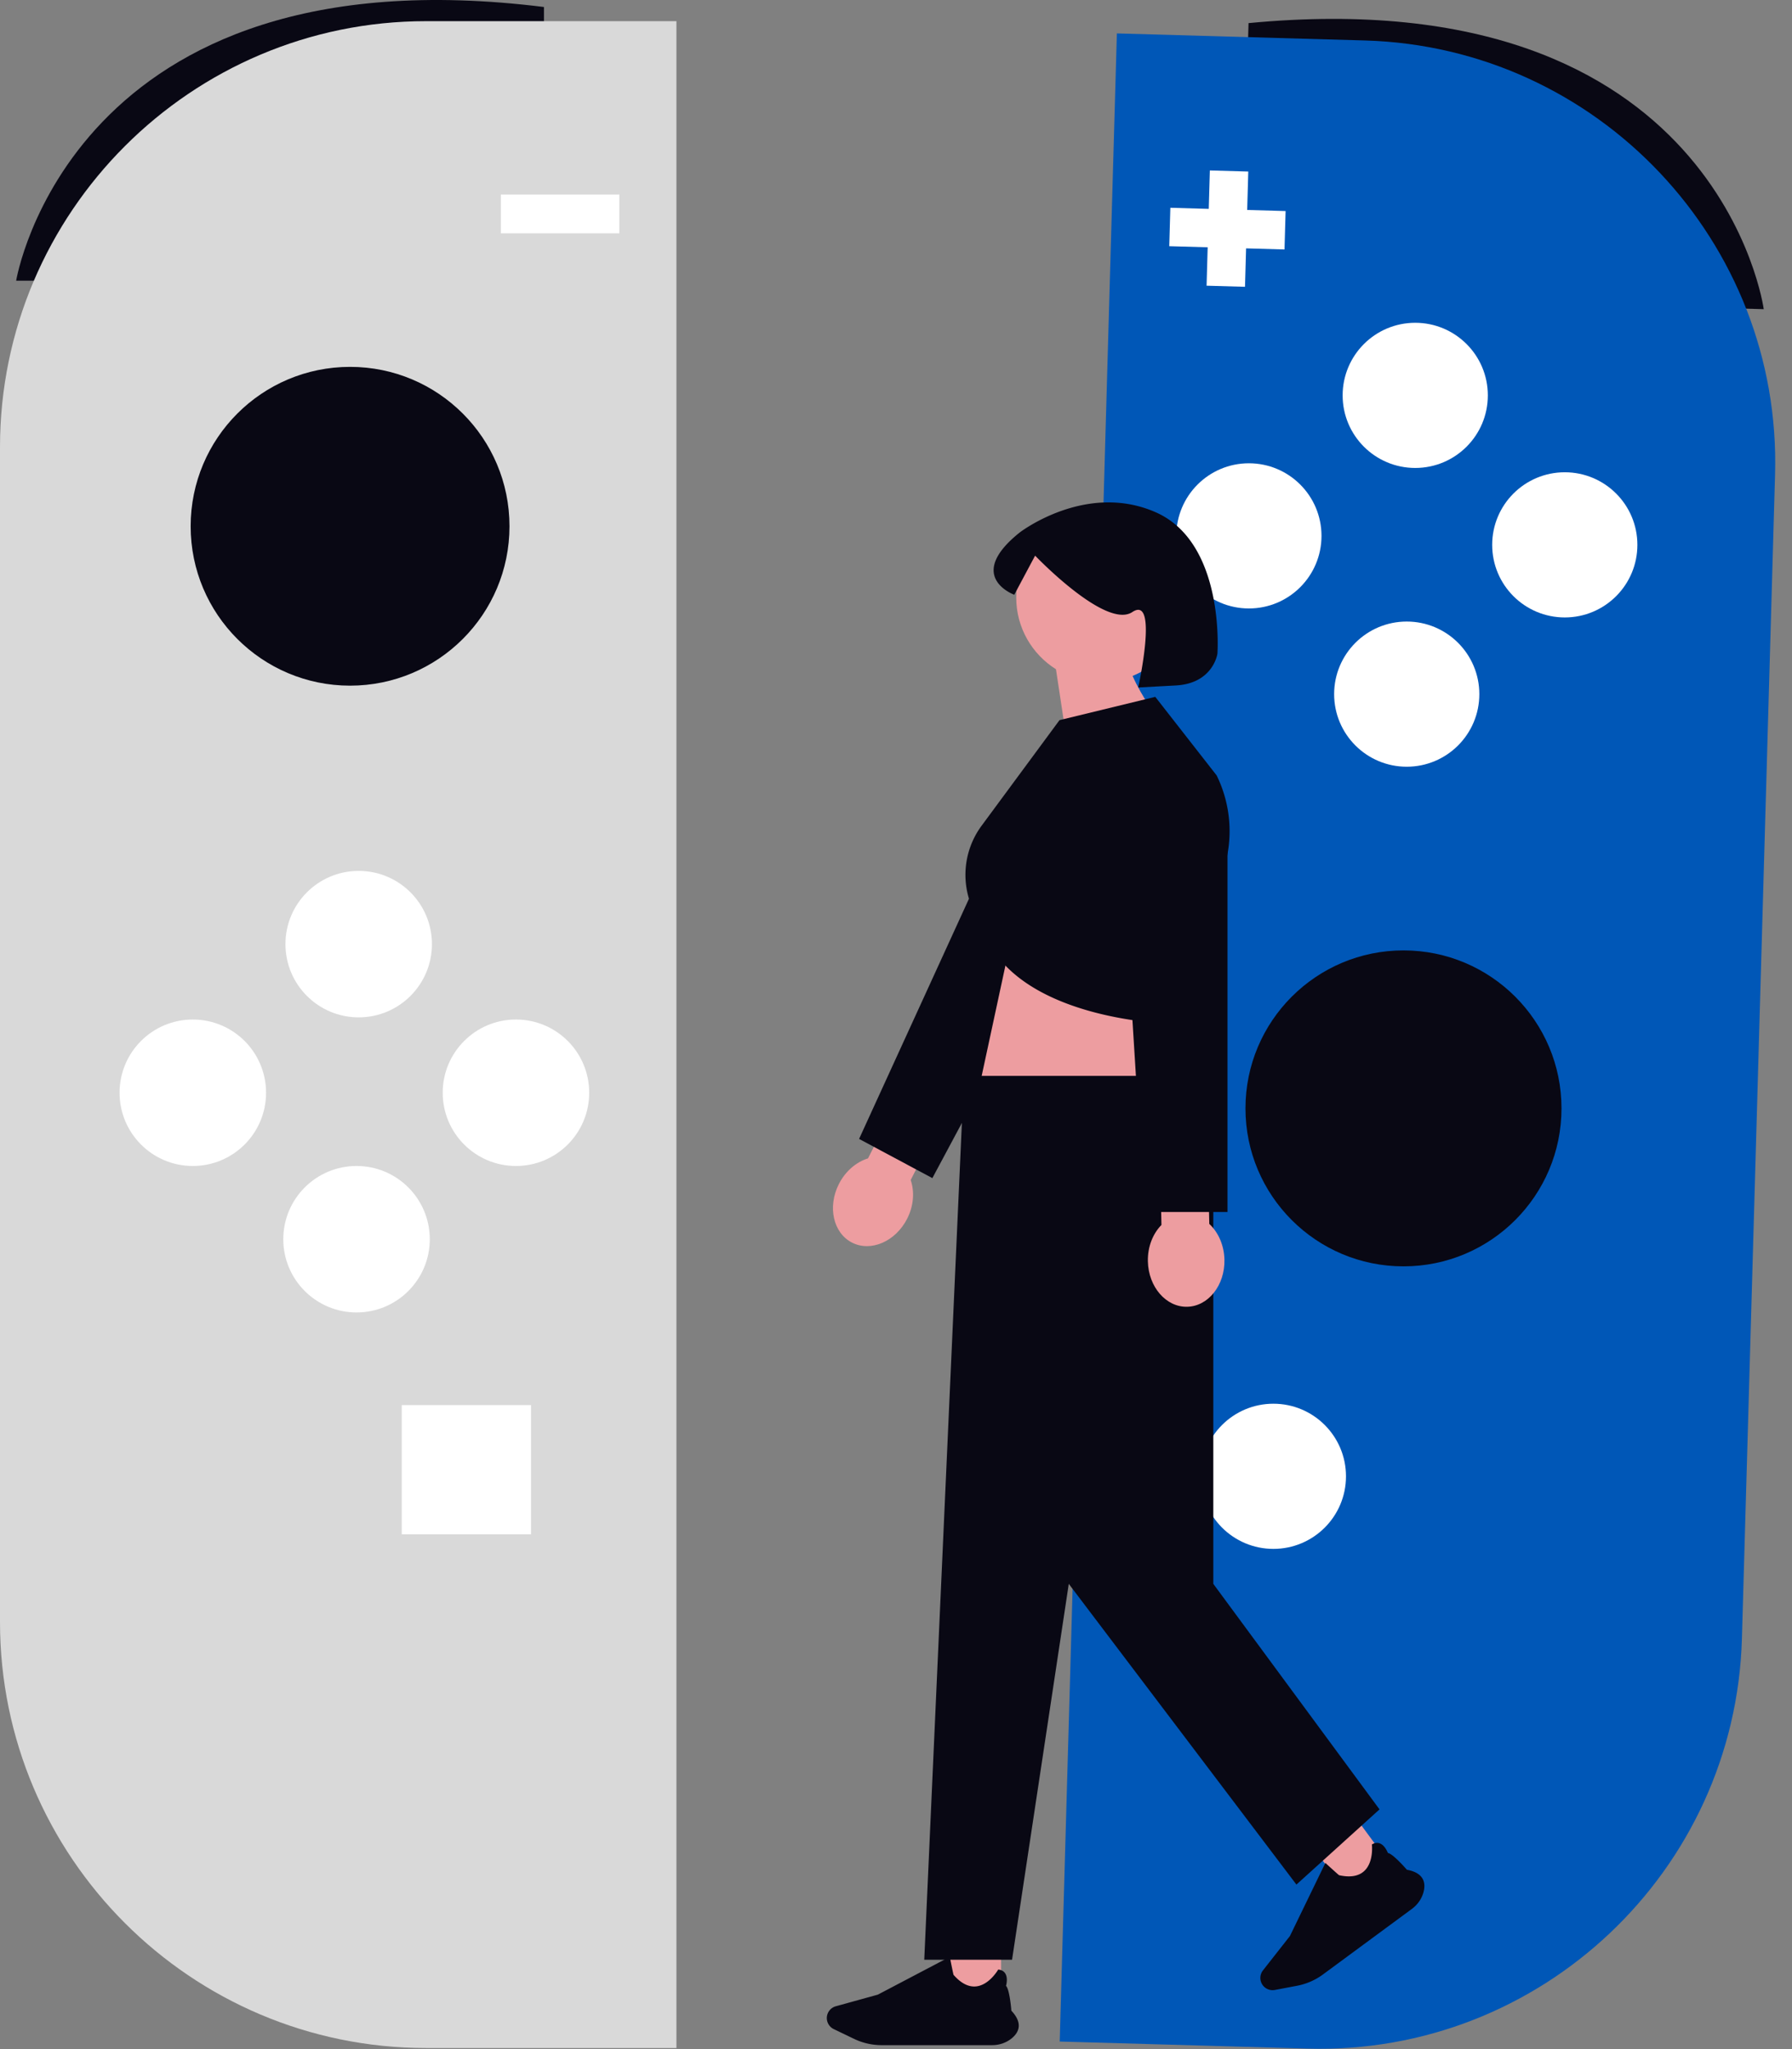 <svg xmlns="http://www.w3.org/2000/svg" width="597.587" height="683.516">
  <rect width="100%" height="100%" fill="#808080" stroke="none"/>
  <path d="m571.556 102.648 16.607.472S573.3-7.32 416.356 7.71l-.419 14.711 155.619 80.227Z" fill="#090814"/>
  <path d="m436.114 683.267-82.727-2.355L372.45 11.144l82.727 2.355c77.618 2.209 138.969 67.154 136.76 144.773l-11.05 388.233c-2.208 77.62-67.153 138.97-144.772 136.762Z" fill="#0057b7"/>
  <circle cx="468.028" cy="369.677" r="52.692" fill="#090814"/>
  <circle cx="471.946" cy="131.868" r="24.21" fill="#fff"/>
  <circle cx="469.11" cy="231.515" r="24.21" fill="#fff"/>
  <circle cx="416.475" cy="178.728" r="24.21" fill="#fff"/>
  <circle cx="521.816" cy="181.726" r="24.21" fill="#fff"/>
  <circle cx="424.644" cy="492.39" r="24.21" fill="#fff"/>
  <path fill="#fff" d="m428.715 70.393-12.812-.364.365-12.812-12.812-.365-.364 12.812-12.812-.364-.365 12.811 12.812.365-.365 12.812 12.812.364.365-12.811 12.812.364.364-12.812z"/>
  <path d="M22.15 93.626H5.389s18.16-110.953 176.008-91.29v14.848L22.151 93.626Z" fill="#090814"/>
  <path d="M225.578 683.076H142.08C63.737 683.076 0 619.338 0 540.995V149.14C0 70.796 63.737 7.059 142.08 7.059h83.498v676.017Z" fill="#d9d9d9"/>
  <path fill="#fff" d="M167.028 64.89h39.512v12.931h-39.512z"/>
  <circle cx="116.74" cy="175.524" r="53.162" fill="#090814"/>
  <circle cx="119.614" cy="314.894" r="24.426" fill="#fff"/>
  <circle cx="64.297" cy="364.464" r="24.426" fill="#fff"/>
  <circle cx="172.057" cy="364.464" r="24.426" fill="#fff"/>
  <circle cx="118.895" cy="413.316" r="24.426" fill="#fff"/>
  <path fill="#fff" d="M133.982 468.633h43.104v43.104h-43.104z"/>
  <path d="M338.887 199.3c0-15.575 12.626-28.202 28.201-28.202 15.575 0 28.201 12.627 28.201 28.202 0 11.826-7.282 21.945-17.603 26.135 3.32 7.491 8.15 13.646 8.15 13.646l-27.792 23.16-5.906-39.032c-7.957-4.985-13.251-13.827-13.251-23.909ZM289.458 386.352l12.37-24.378 14.234 7.223-12.37 24.377c1.32 3.842 1.027 8.556-1.176 12.898-3.857 7.6-12.08 11.172-18.37 7.981-6.288-3.191-8.26-11.938-4.404-19.537 2.204-4.343 5.835-7.362 9.716-8.564Z" fill="#ed9da0"/>
  <path fill="#090814" d="m373.414 276.133-62.495 116.805-24.435-13.074 54.745-119.682"/>
  <path d="m339.276 303.507-17.033 79.11 74.234 2.59s-9.726-54.941-6.273-64.436l-50.928-17.264ZM439.601 618.543l13.963-10.294 10.293 13.963-13.962 10.294z" fill="#ed9da0"/>
  <path d="m470.838 636.67-29.68 21.881a21.268 21.268 0 0 1-8.61 3.756l-7.412 1.403a4.104 4.104 0 0 1-4.045-1.588 4.094 4.094 0 0 1 .075-4.944l8.985-11.445 11.828-24.388.069.063c1.71 1.563 4.306 3.913 4.5 4.028 3.654.81 6.459.355 8.339-1.35 3.28-2.971 2.618-8.801 2.611-8.86l-.005-.044.039-.023c.893-.526 1.754-.644 2.558-.35 1.707.622 2.598 2.863 2.726 3.206 1.666.234 6.001 5.204 6.35 5.607 2.494.451 4.21 1.387 5.103 2.782.78 1.22.931 2.774.45 4.622-.58 2.222-1.958 4.227-3.88 5.645Z" fill="#090814"/>
  <path fill="#ed9da0" d="M316.48 648.992h17.347v17.347H316.48z"/>
  <path d="M330.867 682.119h-36.874c-3.152 0-6.32-.722-9.16-2.087l-6.797-3.268a4.104 4.104 0 0 1-2.314-3.68 4.094 4.094 0 0 1 2.994-3.934l14.024-3.88 23.992-12.611.018.09c.449 2.273 1.144 5.706 1.232 5.914 2.46 2.819 4.988 4.118 7.513 3.862 4.403-.447 7.33-5.531 7.36-5.583l.021-.039.045.005c1.031.106 1.794.522 2.267 1.236 1.005 1.514.392 3.847.291 4.199 1.203 1.177 1.743 7.75 1.785 8.28 1.74 1.844 2.566 3.616 2.456 5.268-.096 1.444-.897 2.786-2.38 3.987-1.786 1.445-4.084 2.24-6.473 2.24Z" fill="#090814"/>
  <path fill="#090814" d="M404.608 358.833h-83.139l-13.252 294.799h29.278l18.917-125.368 75.909 100.295 27.713-25.074-55.426-75.221V358.833zM353.317 240.19l31.938-7.768 20.473 26.213a42.208 42.208 0 0 1 2.142 31.925l-16.976 50.927s-51.79-.863-63.012-31.074l-3.217-6.702a27.575 27.575 0 0 1 2.595-28.202l26.057-35.318ZM405.98 218.02s-1.367 9.922-13.89 10.602l-12.524.68s6.876-31.059-1.965-25.165c-8.84 5.895-32.414-18.816-32.414-18.816l-6.956 13.045s-16.618-6.017 1.8-20.753c0 0 21.974-16.99 45.302-6.787 23.329 10.202 20.648 47.194 20.648 47.194Z"/>
  <path d="m387.313 408.562-.593-27.33 15.957-.346.593 27.33c2.977 2.764 4.943 7.058 5.048 11.927.185 8.52-5.38 15.55-12.43 15.703-7.051.152-12.916-6.63-13.101-15.149-.106-4.869 1.672-9.244 4.526-12.135Z" fill="#ed9da0"/>
  <path fill="#090814" d="M409.343 271.773v132.472H381.63l-8.19-131.354"/>
</svg>
